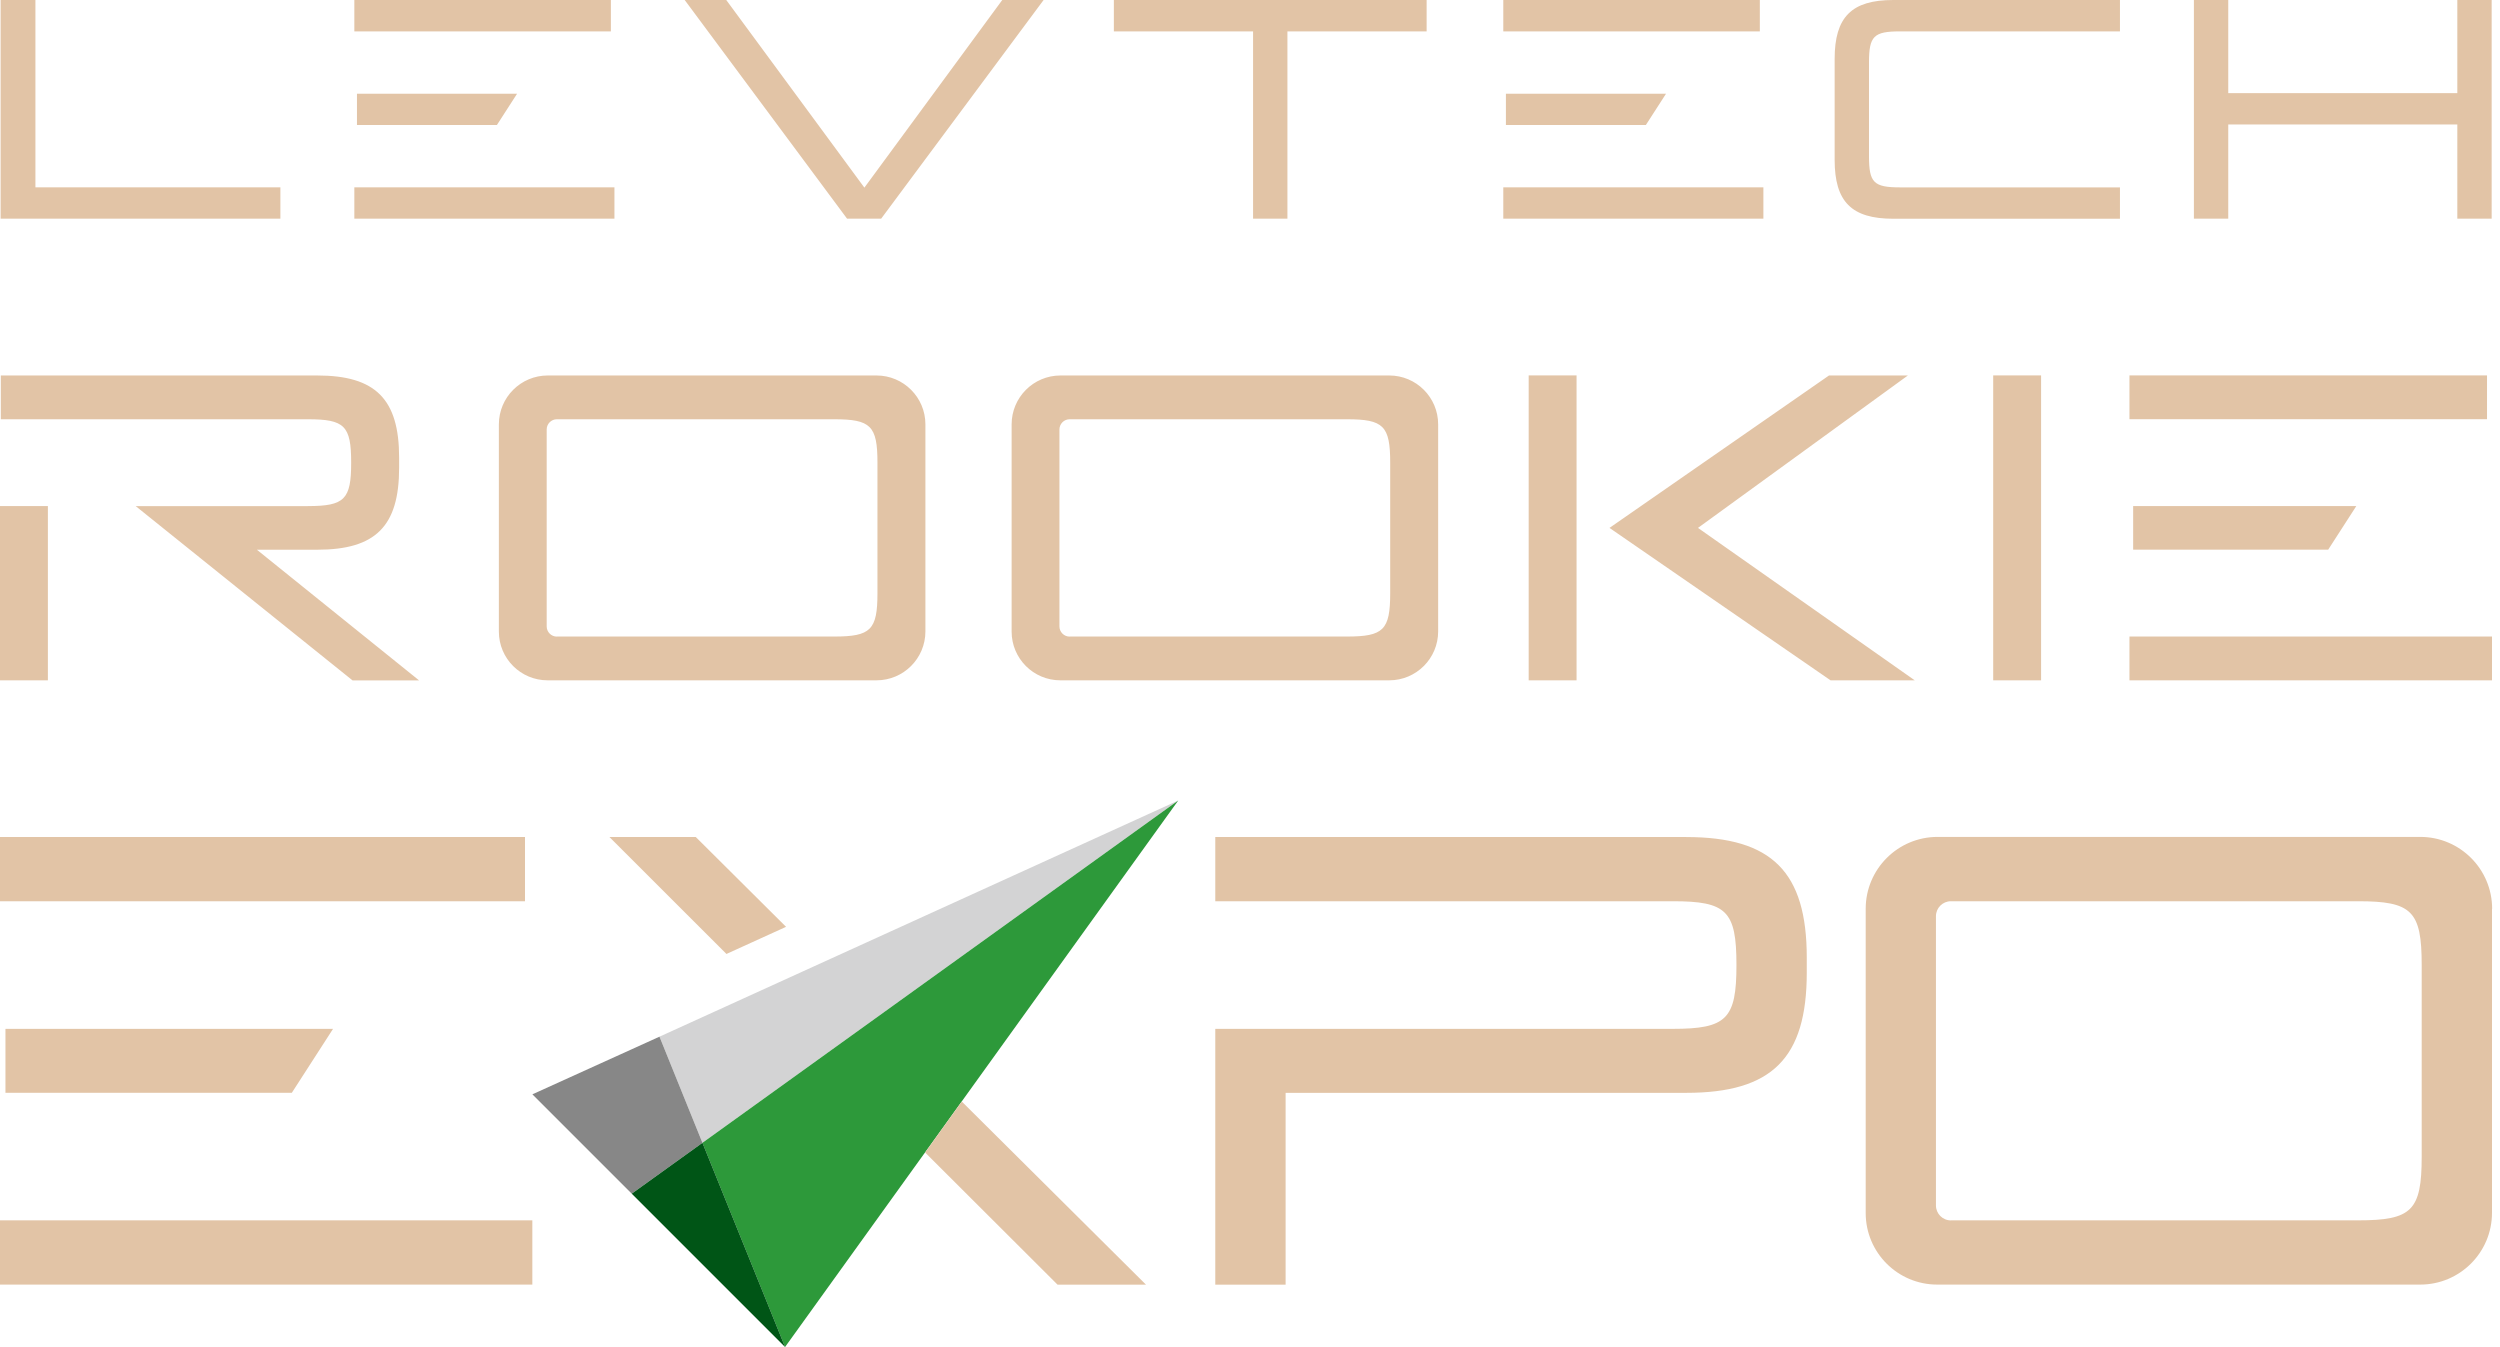 <svg width="219" height="118" viewBox="0 0 219 118" fill="none" xmlns="http://www.w3.org/2000/svg">
<path d="M103.217 70.121L57.77 90.813L61.534 100.111L103.217 70.121Z" fill="#D3D3D4"/>
<path d="M61.531 100.111L68.77 118L103.215 70.122L61.531 100.111Z" fill="#2D993A"/>
<path d="M57.77 90.812L46.637 95.863L55.339 104.565L61.534 100.111L57.77 90.812Z" fill="#878787"/>
<path d="M55.34 104.566L68.774 118L61.535 100.111L55.34 104.566Z" fill="#005516"/>
<path d="M3.103 0V16.408H24.562V19.157H0.053V0H3.103ZM31.04 0H53.513V2.749H31.04V0ZM31.04 16.408H53.825V19.157H31.04V16.408ZM45.294 8.213L43.53 10.95H31.27V8.213H45.294ZM63.62 0L75.72 16.437L87.798 0H91.42L77.189 19.157H74.204L59.979 0H63.614H63.62ZM124.973 2.749H112.778V19.157H109.769V2.749H97.574V0H124.973V2.749ZM185.708 2.749H166.45C164.137 2.749 163.724 3.162 163.724 5.475V13.688C163.724 16.001 164.137 16.414 166.45 16.414H185.708V19.163H165.86C162.19 19.163 160.715 17.67 160.715 14.001V5.162C160.715 1.493 162.196 0 165.86 0H185.708V2.749ZM195.195 0V8.16H215.261V0H218.27V19.157H215.261V10.903H195.195V19.157H192.186V0H195.195ZM131.688 0H154.161V2.749H131.688V0ZM131.688 16.408H154.473V19.157H131.688V16.408ZM145.942 8.213L144.178 10.95H131.918V8.213H145.942ZM26.969 44.333C30.19 44.333 30.762 43.742 30.762 40.539V40.521C30.762 37.3 30.19 36.727 26.969 36.727H0.071V32.892H27.789C32.904 32.892 34.963 34.969 34.963 40.084V40.981C34.963 46.096 32.904 48.156 27.789 48.156H22.503L36.71 59.602H30.881L11.889 44.338H26.969V44.333ZM81.066 37.176V55.312C81.066 57.678 79.148 59.596 76.782 59.596H47.967C45.613 59.596 43.701 57.684 43.701 55.33V37.176C43.701 34.81 45.619 32.892 47.984 32.892H76.782C79.148 32.892 81.066 34.81 81.066 37.176ZM48.781 55.761H73.071C76.275 55.761 76.865 55.188 76.865 51.967V40.521C76.865 37.3 76.275 36.727 73.071 36.727H48.781C48.291 36.727 47.89 37.129 47.89 37.618V54.876C47.89 55.365 48.291 55.767 48.781 55.767V55.761ZM133.912 32.886V59.596H138.107V32.886H133.912ZM160.35 59.596H167.731L148.744 46.244L167.129 32.892H160.22L140.992 46.244L160.356 59.596H160.35ZM178.799 32.886V59.596H174.604V32.886H178.799ZM4.195 44.333V59.596H0V44.333H4.195ZM186.54 32.886H217.863V36.721H186.54V32.886ZM186.54 55.761H218.299V59.596H186.54V55.761ZM206.411 44.333L203.95 48.15H186.864V44.333H206.411ZM125.982 37.176V55.312C125.982 57.678 124.065 59.596 121.699 59.596H92.883C90.529 59.596 88.618 57.684 88.618 55.33V37.176C88.618 34.81 90.535 32.892 92.901 32.892H121.699C124.065 32.892 125.982 34.81 125.982 37.176ZM93.698 55.761H117.988C121.191 55.761 121.781 55.188 121.781 51.967V40.521C121.781 37.3 121.191 36.727 117.988 36.727H93.698C93.208 36.727 92.807 37.129 92.807 37.618V54.876C92.807 55.365 93.208 55.767 93.698 55.767V55.761ZM147.718 73.319H106.459V78.948H146.538C151.246 78.948 152.113 79.785 152.113 84.523V84.553C152.113 89.261 151.246 90.128 146.538 90.128H106.459V112.536H112.619V95.733H147.712C155.217 95.733 158.273 92.706 158.273 85.202V83.886C158.273 76.381 155.223 73.325 147.712 73.325L147.718 73.319ZM0 73.319H45.99V78.948H0V73.319ZM0 106.902H46.633V112.53H0V106.902ZM29.175 90.128L25.565 95.727H0.478V90.128H29.175ZM218.299 79.614V106.241C218.299 109.716 215.485 112.53 212.01 112.53H169.701C166.244 112.53 163.435 109.728 163.435 106.265V79.608C163.435 76.133 166.256 73.313 169.731 73.313H212.016C215.491 73.313 218.311 76.133 218.311 79.608L218.299 79.614ZM170.899 106.902H206.564C211.266 106.902 212.14 106.064 212.14 101.326V84.523C212.14 79.791 211.272 78.948 206.564 78.948H170.899C170.179 78.948 169.589 79.532 169.589 80.257V105.598C169.589 106.318 170.173 106.908 170.899 106.908V106.902ZM60.947 73.319H53.383L63.637 83.567L68.859 81.19L60.947 73.319ZM81.036 100.955L92.641 112.536H100.388L84.252 96.494L81.042 100.96L81.036 100.955Z" fill="#E2C4A6"/>
</svg>
